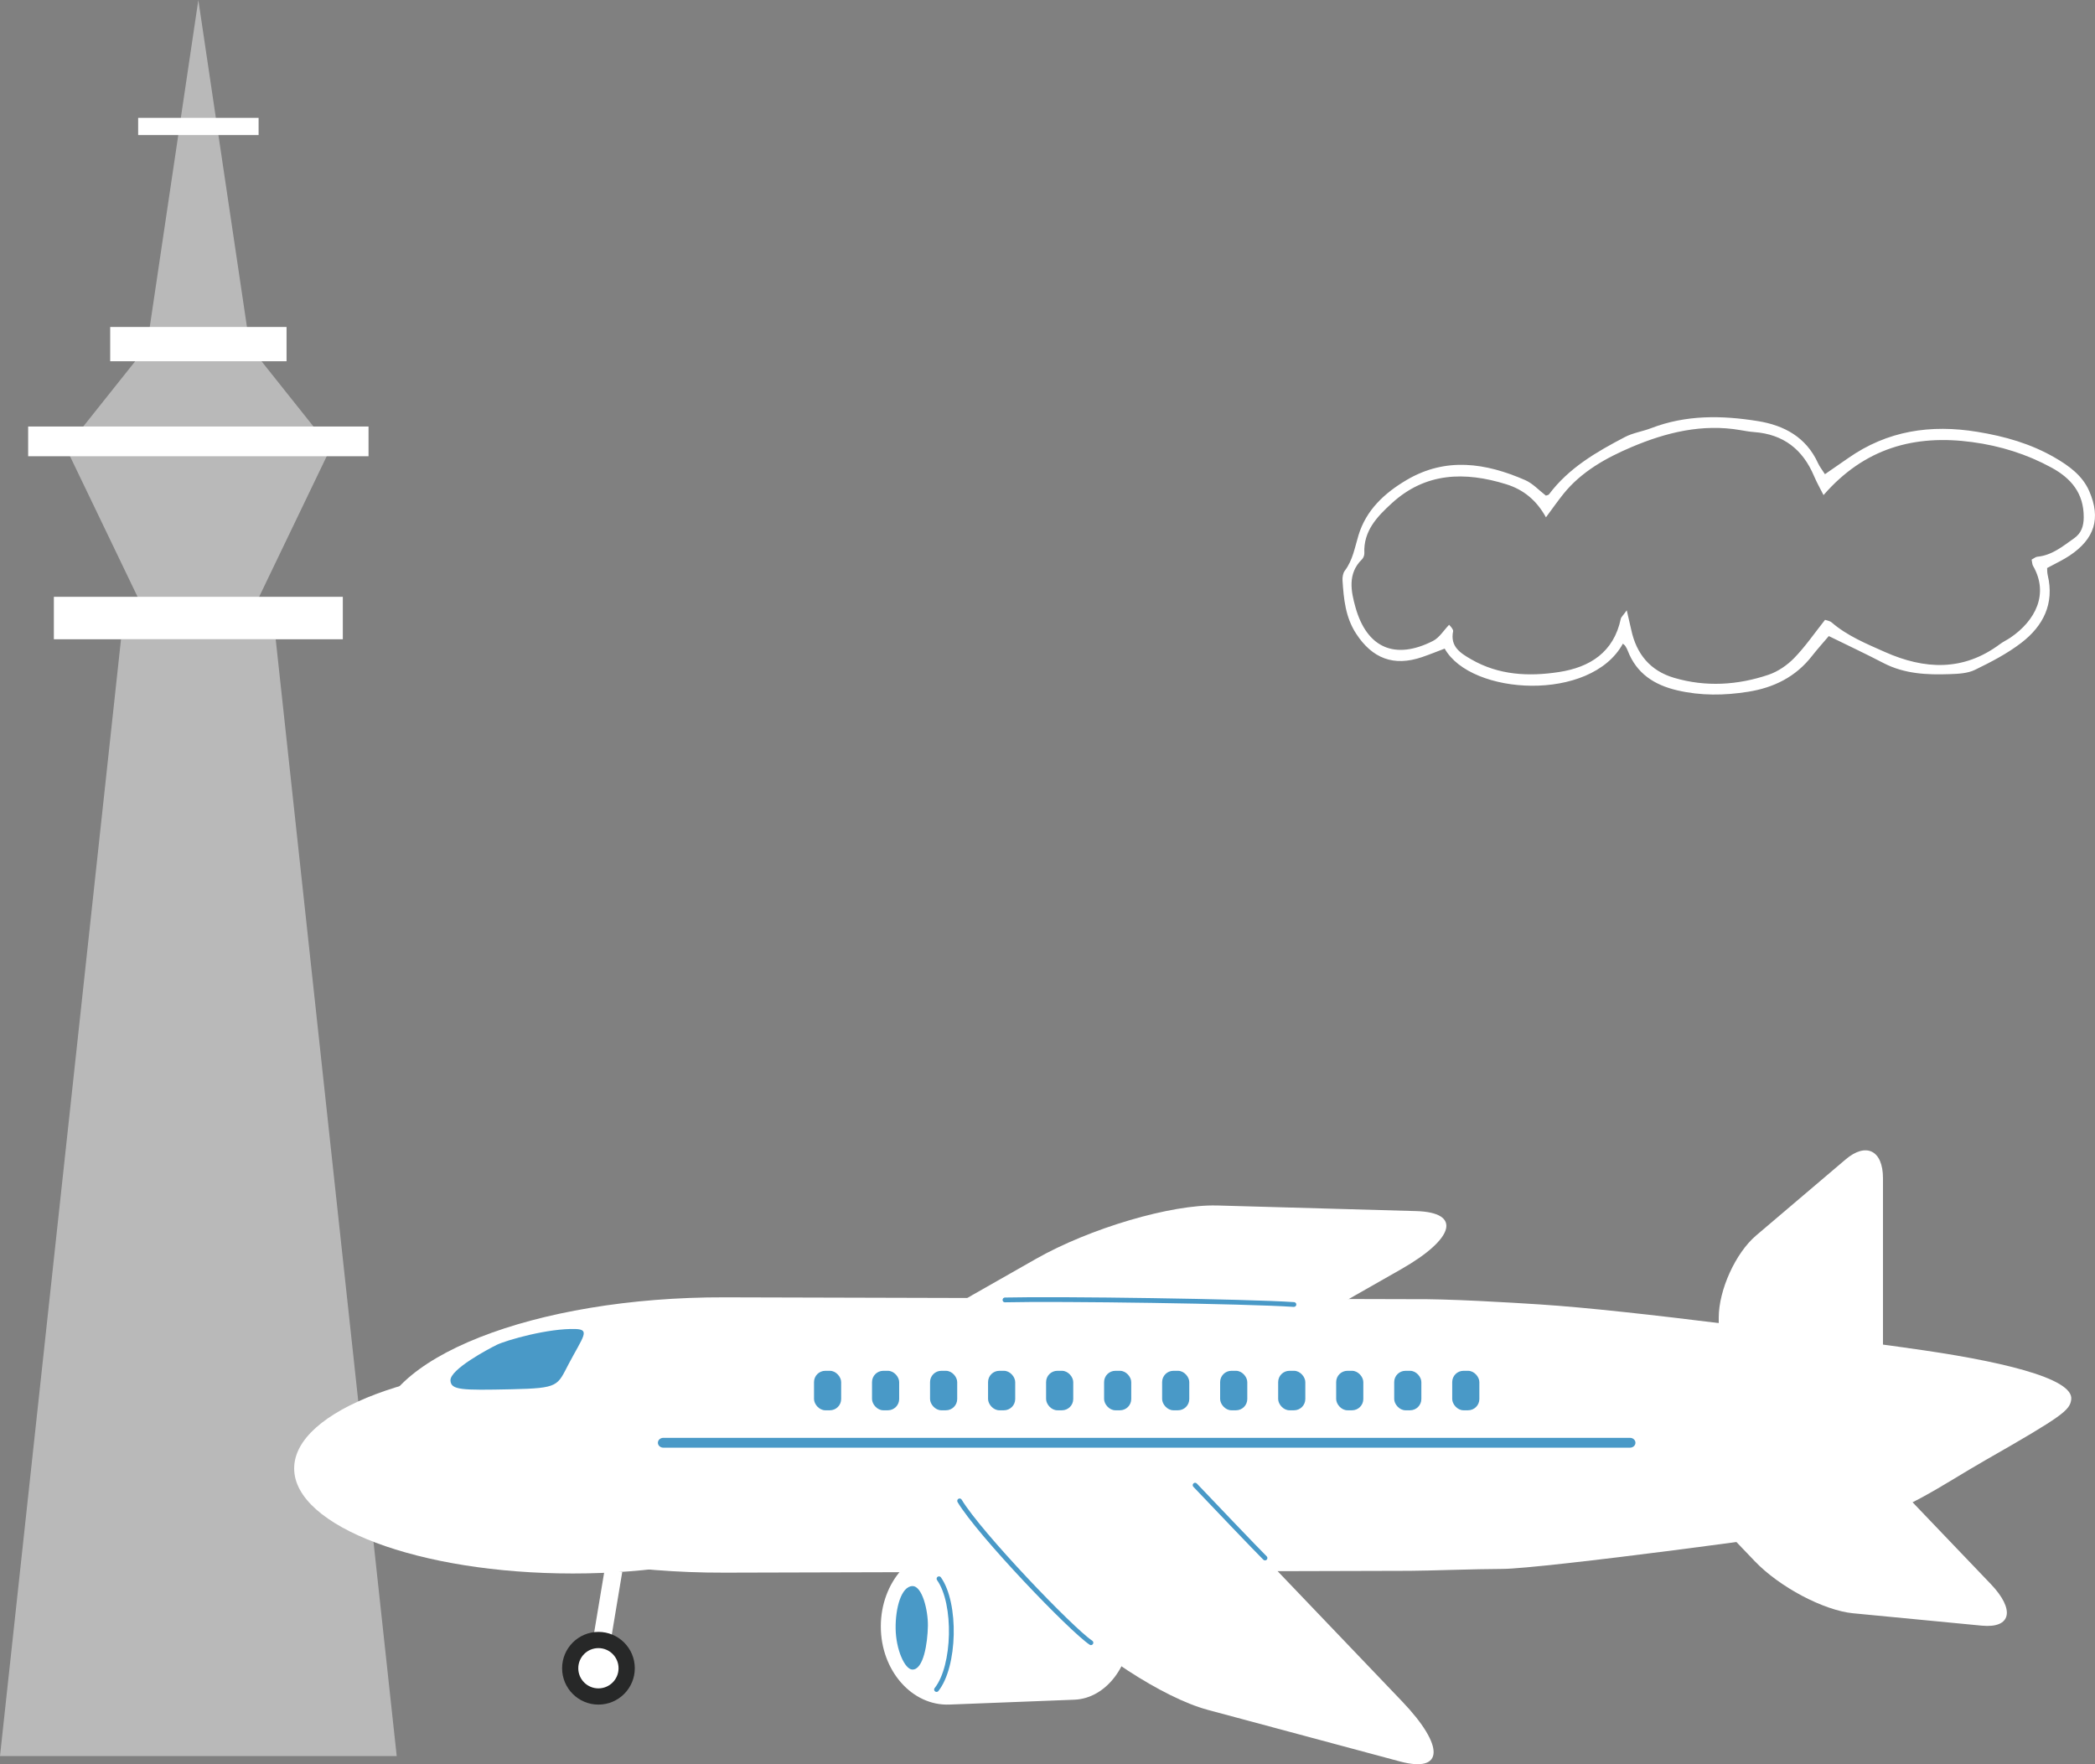 <?xml version="1.0" encoding="UTF-8"?><svg id="_レイヤー_2" xmlns="http://www.w3.org/2000/svg" viewBox="0 0 72.85 61.346"><rect x="0" y="0" width="72.85" height="61.346" fill="#808080" stroke="none"/><g id="_レイヤー_1-2"><polygon points="13.795 61.063 0 61.063 4.208 22.229 9.587 22.229 13.795 61.063" style="fill:#b9b9b9; stroke-width:0px;"/><polygon points="11.609 15.348 2.186 15.348 5.06 21.328 8.735 21.328 11.609 15.348" style="fill:#b9b9b9; stroke-width:0px;"/><polygon points="11.312 15.348 2.483 15.348 5.176 11.966 8.619 11.966 11.312 15.348" style="fill:#b9b9b9; stroke-width:0px;"/><polygon points="6.897 0 5.119 11.966 8.676 11.966 6.897 0" style="fill:#b9b9b9; stroke-width:0px;"/><rect x="1.873" y="20.753" width="10.048" height="1.476" style="fill:#fff; stroke-width:0px;"/><rect x=".979" y="14.831" width="11.836" height="1.034" style="fill:#fff; stroke-width:0px;"/><rect x="4.804" y="4.098" width="4.188" height=".599" style="fill:#fff; stroke-width:0px;"/><rect x="3.832" y="11.37" width="6.132" height="1.192" style="fill:#fff; stroke-width:0px;"/><path d="M42.316,41.919c-1.589-.045-4.425.793-6.301,1.861l-2.208,1.256c-1.876,1.068-2.982,2.697-2.457,3.619l1.352,2.375c.525.923,2.49.804,4.367-.264l2.208-1.256c1.876-1.068,4.947-2.816,6.824-3.884l2.618-1.49c1.876-1.068,2.111-1.978.522-2.023l-6.924-.195Z" style="fill:#fff; stroke-width:0px;"/><path d="M39.327,56.555c0,1.36-.87,2.506-1.967,2.549l-4.348.169c-1.291.05-2.383-1.172-2.383-2.717s1.092-2.767,2.383-2.717l4.348.169c1.097.043,1.967,1.189,1.967,2.549Z" style="fill:#fff; stroke-width:0px;"/><path d="M32.565,58.833c-.018,0-.036-.006-.051-.018-.036-.029-.042-.081-.013-.116.624-.784.671-2.924.083-3.754-.027-.037-.017-.089.02-.115.037-.026.089-.018.115.02.633.893.583,3.11-.089,3.953-.016.021-.04.031-.065.031Z" style="fill:#4999c7; stroke-width:0px;"/><path d="M31.726,55.153c.343-.009.548.848.54,1.379-.01.611-.154,1.533-.54,1.524-.266-.006-.574-.702-.582-1.43-.009-.711.197-1.463.582-1.473Z" style="fill:#4999c7; stroke-width:0px;"/><rect x="20.748" y="54.591" width=".617" height="3.357" transform="translate(9.545 -2.697) rotate(9.47)" style="fill:#fff; stroke-width:0px;"/><ellipse cx="19.921" cy="51.062" rx="9.692" ry="3.653" style="fill:#fff; stroke-width:0px;"/><path d="M66.335,46.873c-3.189-.436-9.567-1.306-12.777-1.513-1.004-.065-3.217-.202-4.529-.184l-23.827-.064c-6.629-.018-12.09,2.136-12.09,4.787s5.461,4.805,12.09,4.787l23.827-.064c.647-.002,2.222-.063,3.216-.066,1.341-.004,10.69-1.239,12.074-1.52,1.81-.368,3.208-1.399,4.705-2.253,2.74-1.563,2.947-1.747,2.999-2.115.106-.755-2.561-1.365-5.687-1.793Z" style="fill:#fff; stroke-width:0px;"/><rect x="28.306" y="47.667" width=".944" height="1.373" rx=".392" ry=".392" style="fill:#4999c7; stroke-width:0px;"/><rect x="30.323" y="47.667" width=".944" height="1.373" rx=".392" ry=".392" style="fill:#4999c7; stroke-width:0px;"/><rect x="32.341" y="47.667" width=".944" height="1.373" rx=".392" ry=".392" style="fill:#4999c7; stroke-width:0px;"/><rect x="34.358" y="47.667" width=".944" height="1.373" rx=".392" ry=".392" style="fill:#4999c7; stroke-width:0px;"/><rect x="36.376" y="47.667" width=".944" height="1.373" rx=".392" ry=".392" style="fill:#4999c7; stroke-width:0px;"/><rect x="38.393" y="47.667" width=".944" height="1.373" rx=".392" ry=".392" style="fill:#4999c7; stroke-width:0px;"/><rect x="40.411" y="47.667" width=".944" height="1.373" rx=".392" ry=".392" style="fill:#4999c7; stroke-width:0px;"/><rect x="42.428" y="47.667" width=".944" height="1.373" rx=".392" ry=".392" style="fill:#4999c7; stroke-width:0px;"/><rect x="44.446" y="47.667" width=".944" height="1.373" rx=".392" ry=".392" style="fill:#4999c7; stroke-width:0px;"/><rect x="46.463" y="47.667" width=".944" height="1.373" rx=".392" ry=".392" style="fill:#4999c7; stroke-width:0px;"/><rect x="48.481" y="47.667" width=".944" height="1.373" rx=".392" ry=".392" style="fill:#4999c7; stroke-width:0px;"/><rect x="50.498" y="47.667" width=".944" height="1.373" rx=".392" ry=".392" style="fill:#4999c7; stroke-width:0px;"/><path d="M17.266,46.769c-.291.141-1.619.85-1.602,1.233.015.335.376.345,2.127.307,1.666-.036,1.581-.118,1.99-.892.494-.934.751-1.186.235-1.203-.937-.031-2.393.381-2.751.554Z" style="fill:#4999c7; stroke-width:0px;"/><path d="M61.065,42.963c-.715.607-1.299,1.893-1.299,2.857v1.134c0,.964.752,1.753,1.672,1.753h2.367c.92,0,1.672-.789,1.672-1.753v-5.987c0-.964-.585-1.257-1.299-.65l-3.113,2.645Z" style="fill:#fff; stroke-width:0px;"/><path d="M64.445,56.1c-1.026-.099-2.566-.913-3.423-1.809l-1.008-1.054c-.857-.896-1.045-2.119-.419-2.718l1.612-1.542c.626-.599,1.84-.356,2.697.54l1.008,1.054c.857.896,2.259,2.362,3.115,3.258l1.196,1.25c.857.896.718,1.548-.308,1.45l-4.47-.43Z" style="fill:#fff; stroke-width:0px;"/><path d="M44.994,45.445s-.004,0-.005,0c-1.652-.113-8.17-.205-10.041-.16-.051.003-.084-.035-.085-.081,0-.046.035-.084.081-.085,1.871-.045,8.401.047,10.056.16.046.003.08.043.077.088-.003.044-.039.077-.082.077Z" style="fill:#4999c7; stroke-width:0px;"/><path d="M56.87,50.169c0,.094-.084.171-.188.171H23.065c-.103,0-.188-.077-.188-.171s.084-.171.188-.171h33.617c.103,0,.188.077.188.171Z" style="fill:#4999c7; stroke-width:0px;"/><path d="M22.074,58.01c0,.698-.566,1.264-1.264,1.264s-1.264-.566-1.264-1.264.566-1.264,1.264-1.264,1.264.566,1.264,1.264Z" style="fill:#272828; stroke-width:0px;"/><path d="M21.509,58.01c0,.386-.313.7-.7.7s-.7-.313-.7-.7.313-.7.7-.7.7.313.7.7Z" style="fill:#fff; stroke-width:0px;"/><path d="M41.986,59.453c-1.536-.412-4.013-2.027-5.505-3.587l-1.755-1.836c-1.492-1.561-1.849-2.339-1.082-3.073,0,0,2.492.05,3.083.068,2.192.069,4.52.284,4.52.284,1.492,1.561,3.934,4.114,5.426,5.675l2.082,2.178c1.492,1.561,1.457,2.5-.079,2.088l-6.69-1.796Z" style="fill:#fff; stroke-width:0px;"/><path d="M43.989,54.26c-.021,0-.042-.008-.059-.024-.367-.367-1.683-1.747-2.433-2.536-.032-.033-.03-.086.003-.117.033-.032.086-.03.117.003.751.789,2.065,2.167,2.431,2.533.032.032.032.085,0,.117-.016.016-.037.024-.059.024Z" style="fill:#4999c7; stroke-width:0px;"/><path d="M37.937,57.206c-.016,0-.032-.005-.046-.014-.707-.471-3.893-3.793-4.593-4.959-.023-.039-.011-.09.028-.114.04-.024.09-.011.114.028.671,1.119,3.861,4.453,4.542,4.906.038.025.048.077.023.115-.016.024-.042.037-.069.037Z" style="fill:#4999c7; stroke-width:0px;"/><path d="M63.595,22.116c-.2.236-.403.46-.588.697-.567.727-1.328,1.1-2.22,1.242-.826.131-1.647.142-2.469-.051-.797-.188-1.411-.584-1.716-1.377-.022-.056-.05-.111-.083-.161-.021-.033-.056-.056-.086-.084-1.113,2.04-5.282,1.805-6.197.172-.261.099-.522.205-.788.296-.986.336-1.729.045-2.288-.811-.376-.575-.433-1.207-.476-1.852-.007-.113.014-.256.079-.341.279-.368.347-.807.476-1.232.266-.88.905-1.469,1.67-1.921,1.371-.81,2.758-.595,4.127.002.267.117.481.356.72.539.038-.015.089-.019.109-.046.687-.918,1.651-1.474,2.637-1.99.282-.148.614-.194.915-.31,1.211-.466,2.457-.447,3.706-.246.921.148,1.684.561,2.095,1.462.057.125.146.236.241.385.281-.194.543-.373.803-.555,1.368-.961,2.877-1.184,4.504-.917.95.156,1.852.412,2.686.895.496.287.963.626,1.196,1.162.417.954.187,1.667-.682,2.247-.234.156-.493.273-.781.431.005.064,0,.16.022.251.236.991-.159,1.763-.91,2.343-.492.379-1.058.673-1.62.946-.259.126-.585.14-.883.15-.79.028-1.571-.008-2.299-.386-.623-.324-1.26-.623-1.902-.938ZM70.645,19.46c.09-.047.14-.095.194-.1.512-.047.889-.363,1.284-.642.251-.177.334-.418.335-.732.004-.834-.439-1.355-1.123-1.727-.861-.469-1.78-.755-2.753-.886-2.01-.271-3.747.206-5.172,1.843-.112-.223-.236-.439-.332-.666-.39-.923-1.064-1.449-2.075-1.525-.161-.012-.321-.04-.481-.068-1.327-.232-2.593.083-3.782.587-.88.373-1.75.852-2.377,1.634-.197.246-.378.505-.605.811-.329-.596-.783-.965-1.383-1.151-1.439-.446-2.804-.414-3.979.662-.505.462-.989.96-.953,1.735.003.072-.033.168-.085.218-.508.496-.376,1.117-.225,1.66.399,1.427,1.383,1.842,2.696,1.175.224-.114.375-.37.561-.562.045.051.075.078.096.112.021.034.051.078.044.111-.108.531.243.756.627.977.963.557,2.01.604,3.059.442,1.068-.165,1.899-.685,2.144-1.849.013-.063.079-.115.208-.296.072.311.116.494.156.677.179.842.661,1.427,1.493,1.671,1.1.323,2.205.255,3.279-.107.329-.111.652-.333.896-.584.385-.396.701-.859,1.071-1.326.052.019.162.032.231.091.546.469,1.202.738,1.847,1.025,1.384.616,2.732.68,4.01-.276.113-.084.244-.143.361-.223.86-.585,1.349-1.515.783-2.496-.028-.048-.027-.113-.049-.217Z" style="fill:#fff; stroke-width:0px;"/></g></svg>